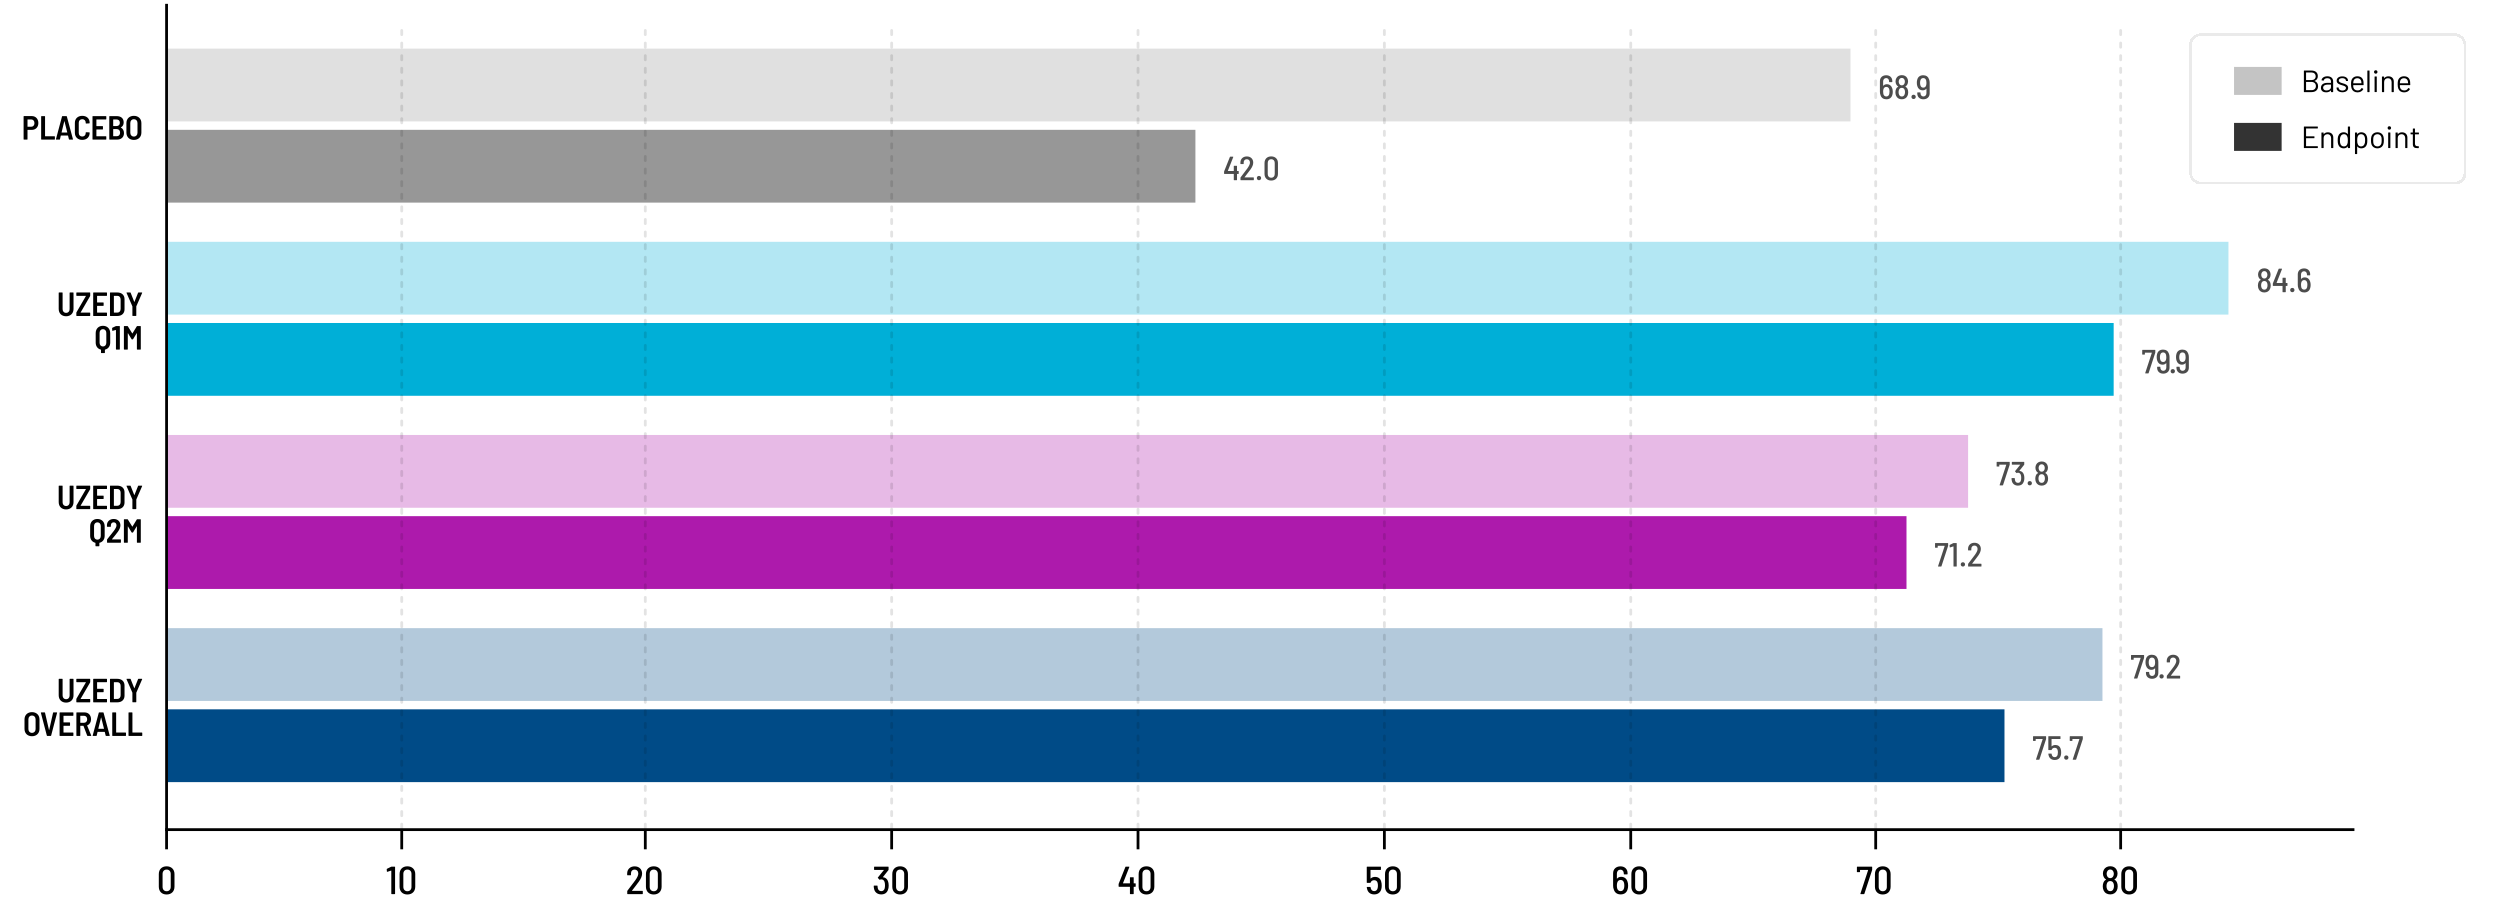 <svg width="893" height="321" viewBox="0 0 893 321" fill="none" xmlns="http://www.w3.org/2000/svg">
<path d="M11.347 41.461C12.751 41.461 13.699 42.469 13.699 43.957C13.699 45.421 12.751 46.393 11.347 46.393H9.883C9.847 46.393 9.823 46.417 9.823 46.453V49.729C9.823 49.813 9.763 49.873 9.679 49.873H8.575C8.491 49.873 8.431 49.813 8.431 49.729V41.605C8.431 41.521 8.491 41.461 8.575 41.461H11.347ZM11.131 45.277C11.827 45.277 12.307 44.773 12.307 43.981C12.307 43.177 11.827 42.661 11.131 42.661H9.883C9.847 42.661 9.823 42.685 9.823 42.721V45.217C9.823 45.253 9.847 45.277 9.883 45.277H11.131ZM14.845 49.873C14.761 49.873 14.7 49.813 14.7 49.729V41.617C14.7 41.533 14.761 41.473 14.845 41.473H15.948C16.032 41.473 16.093 41.533 16.093 41.617V48.613C16.093 48.649 16.116 48.673 16.152 48.673H19.465C19.549 48.673 19.608 48.733 19.608 48.817V49.729C19.608 49.813 19.549 49.873 19.465 49.873H14.845ZM24.785 49.873C24.701 49.873 24.641 49.837 24.617 49.753L24.305 48.469C24.293 48.433 24.281 48.421 24.245 48.421H21.773C21.737 48.421 21.725 48.433 21.713 48.469L21.413 49.753C21.389 49.837 21.329 49.873 21.245 49.873H20.105C20.009 49.873 19.961 49.825 19.985 49.717L22.157 41.593C22.181 41.509 22.241 41.473 22.325 41.473H23.705C23.789 41.473 23.849 41.509 23.873 41.593L26.057 49.717C26.057 49.741 26.069 49.753 26.069 49.765C26.069 49.837 26.021 49.873 25.937 49.873H24.785ZM22.001 47.257C21.989 47.305 22.025 47.329 22.061 47.329H23.957C23.993 47.329 24.029 47.305 24.017 47.257L23.033 43.321C23.021 43.273 22.973 43.273 22.961 43.321L22.001 47.257ZM29.382 49.969C27.798 49.969 26.742 48.961 26.742 47.425V43.897C26.742 42.373 27.798 41.377 29.382 41.377C30.966 41.377 32.022 42.349 32.022 43.849V43.921C32.022 44.005 31.962 44.077 31.878 44.077L30.762 44.125C30.678 44.125 30.618 44.077 30.618 43.981V43.837C30.618 43.081 30.126 42.577 29.382 42.577C28.626 42.577 28.134 43.081 28.134 43.837V47.521C28.134 48.265 28.626 48.769 29.382 48.769C30.126 48.769 30.618 48.265 30.618 47.521V47.365C30.618 47.269 30.666 47.233 30.762 47.233L31.878 47.281C31.962 47.281 32.022 47.341 32.022 47.425V47.473C32.022 48.985 30.966 49.969 29.382 49.969ZM37.972 42.529C37.972 42.613 37.912 42.673 37.828 42.673H34.492C34.456 42.673 34.432 42.697 34.432 42.733V44.989C34.432 45.025 34.456 45.049 34.492 45.049H36.628C36.712 45.049 36.772 45.109 36.772 45.193V46.105C36.772 46.189 36.712 46.249 36.628 46.249H34.492C34.456 46.249 34.432 46.273 34.432 46.309V48.613C34.432 48.649 34.456 48.673 34.492 48.673H37.828C37.912 48.673 37.972 48.733 37.972 48.817V49.729C37.972 49.813 37.912 49.873 37.828 49.873H33.184C33.1 49.873 33.04 49.813 33.04 49.729V41.617C33.04 41.533 33.1 41.473 33.184 41.473H37.828C37.912 41.473 37.972 41.533 37.972 41.617V42.529ZM43.192 45.493C43.156 45.517 43.156 45.541 43.192 45.565C43.876 45.949 44.272 46.597 44.284 47.545C44.284 49.093 43.204 49.873 41.752 49.873H39.184C39.1 49.873 39.04 49.813 39.04 49.729V41.617C39.04 41.533 39.1 41.473 39.184 41.473H41.596C43.18 41.473 44.176 42.205 44.176 43.741C44.176 44.581 43.828 45.157 43.192 45.493ZM40.492 42.673C40.456 42.673 40.432 42.697 40.432 42.733V44.965C40.432 45.001 40.456 45.025 40.492 45.025H41.608C42.364 45.025 42.808 44.593 42.808 43.861C42.808 43.117 42.364 42.673 41.608 42.673H40.492ZM41.692 48.661C42.436 48.661 42.892 48.193 42.892 47.389C42.892 46.597 42.436 46.105 41.68 46.105H40.492C40.456 46.105 40.432 46.129 40.432 46.165V48.601C40.432 48.637 40.456 48.661 40.492 48.661H41.692ZM47.816 49.981C46.22 49.981 45.152 48.937 45.152 47.365V43.981C45.152 42.421 46.22 41.377 47.816 41.377C49.424 41.377 50.504 42.421 50.504 43.981V47.365C50.504 48.937 49.424 49.981 47.816 49.981ZM47.816 48.781C48.596 48.781 49.112 48.229 49.112 47.425V43.945C49.112 43.129 48.596 42.577 47.816 42.577C47.048 42.577 46.544 43.129 46.544 43.945V47.425C46.544 48.229 47.048 48.781 47.816 48.781Z" fill="black"/>
<rect opacity="0.3" x="60" y="17.373" width="601" height="26" fill="#979797"/>
<path opacity="0.7" d="M675.896 31.521C676.028 31.857 676.1 32.277 676.1 32.769C676.1 33.189 676.052 33.549 675.956 33.849C675.704 34.881 674.948 35.469 673.808 35.469C672.764 35.469 672.02 34.941 671.732 34.005C671.576 33.657 671.504 33.237 671.504 32.805V29.001C671.504 27.705 672.416 26.877 673.76 26.877C675.044 26.877 675.932 27.705 675.932 28.965V29.217C675.932 29.289 675.884 29.337 675.812 29.337H674.9C674.828 29.337 674.78 29.289 674.78 29.217V29.049C674.78 28.365 674.348 27.885 673.76 27.885C673.112 27.885 672.656 28.365 672.656 29.085V30.609C672.656 30.645 672.68 30.669 672.716 30.633C673.028 30.261 673.472 30.081 673.964 30.081C674.96 30.081 675.62 30.645 675.896 31.521ZM674.852 33.549C674.9 33.321 674.936 33.057 674.936 32.745C674.936 32.385 674.888 32.073 674.816 31.833C674.66 31.341 674.324 31.041 673.796 31.041C673.268 31.041 672.92 31.341 672.776 31.845C672.692 32.109 672.656 32.409 672.656 32.757C672.656 33.069 672.68 33.345 672.74 33.585C672.884 34.125 673.232 34.461 673.796 34.461C674.324 34.461 674.708 34.149 674.852 33.549ZM681.38 31.797C681.524 32.133 681.608 32.541 681.608 32.997C681.608 33.513 681.5 33.933 681.332 34.269C680.984 35.013 680.264 35.469 679.328 35.469C678.38 35.469 677.648 35.025 677.288 34.233C677.12 33.873 677.036 33.453 677.036 32.985C677.036 32.529 677.12 32.133 677.264 31.797C677.432 31.401 677.696 31.137 678.032 30.969C678.068 30.945 678.068 30.921 678.032 30.897C677.768 30.729 677.54 30.513 677.384 30.237C677.192 29.901 677.084 29.505 677.084 29.073C677.084 28.641 677.192 28.245 677.372 27.921C677.72 27.249 678.44 26.841 679.328 26.841C680.216 26.841 680.912 27.225 681.272 27.921C681.452 28.245 681.56 28.641 681.56 29.073C681.56 29.529 681.44 29.925 681.26 30.237C681.104 30.513 680.888 30.729 680.612 30.897C680.576 30.921 680.576 30.945 680.612 30.957C680.948 31.125 681.212 31.401 681.38 31.797ZM678.368 28.497C678.272 28.701 678.224 28.917 678.224 29.157C678.224 29.445 678.296 29.697 678.404 29.901C678.572 30.273 678.908 30.489 679.316 30.489C679.748 30.489 680.084 30.261 680.252 29.877C680.36 29.673 680.42 29.421 680.42 29.145C680.42 28.905 680.36 28.677 680.276 28.485C680.108 28.101 679.784 27.837 679.316 27.837C678.86 27.837 678.524 28.101 678.368 28.497ZM680.288 33.813C680.396 33.573 680.468 33.285 680.468 32.925C680.468 32.601 680.42 32.325 680.336 32.109C680.18 31.641 679.832 31.377 679.316 31.377C678.812 31.377 678.476 31.641 678.32 32.085C678.224 32.325 678.176 32.601 678.176 32.925C678.176 33.261 678.236 33.561 678.344 33.801C678.512 34.221 678.848 34.473 679.328 34.473C679.784 34.473 680.12 34.233 680.288 33.813ZM683.537 35.373C683.081 35.373 682.769 35.049 682.769 34.605C682.769 34.149 683.081 33.837 683.537 33.837C683.981 33.837 684.305 34.149 684.305 34.605C684.305 35.049 683.969 35.373 683.537 35.373ZM689.061 28.341C689.205 28.689 689.277 29.109 689.277 29.541V33.345C689.277 34.641 688.365 35.469 687.021 35.469C685.737 35.469 684.849 34.641 684.849 33.381V33.129C684.849 33.057 684.897 33.009 684.969 33.009H685.881C685.953 33.009 686.001 33.057 686.001 33.129V33.297C686.001 33.981 686.433 34.461 687.021 34.461C687.669 34.461 688.125 33.981 688.125 33.261V31.737C688.125 31.701 688.101 31.677 688.065 31.713C687.753 32.085 687.309 32.265 686.817 32.265C685.821 32.265 685.161 31.701 684.885 30.825C684.753 30.489 684.693 30.069 684.693 29.577C684.693 29.157 684.729 28.797 684.825 28.497C685.077 27.465 685.833 26.877 686.973 26.877C688.029 26.877 688.761 27.405 689.061 28.341ZM686.997 31.305C687.513 31.305 687.873 31.005 688.017 30.501C688.089 30.237 688.125 29.937 688.125 29.589C688.125 29.277 688.101 29.001 688.041 28.761C687.897 28.221 687.549 27.885 686.985 27.885C686.457 27.885 686.073 28.197 685.941 28.797C685.881 29.025 685.845 29.289 685.845 29.601C685.845 29.961 685.893 30.273 685.977 30.513C686.121 31.005 686.457 31.305 686.997 31.305Z" fill="black"/>
<rect x="60" y="46.373" width="367" height="26" fill="#979797"/>
<path opacity="0.7" d="M442.352 61.085C442.424 61.085 442.472 61.133 442.472 61.205V62.009C442.472 62.081 442.424 62.129 442.352 62.129H441.908C441.884 62.129 441.86 62.153 441.86 62.177V64.253C441.86 64.325 441.812 64.373 441.74 64.373H440.828C440.756 64.373 440.708 64.325 440.708 64.253V62.177C440.708 62.153 440.684 62.129 440.66 62.129H437.36C437.288 62.129 437.24 62.081 437.24 62.009V61.349C437.24 61.301 437.24 61.265 437.264 61.205L439.316 56.069C439.34 55.997 439.388 55.973 439.448 55.973H440.432C440.516 55.973 440.552 56.033 440.516 56.117L438.584 61.025C438.572 61.049 438.584 61.085 438.62 61.085H440.66C440.684 61.085 440.708 61.061 440.708 61.037V59.333C440.708 59.261 440.756 59.213 440.828 59.213H441.74C441.812 59.213 441.86 59.261 441.86 59.333V61.037C441.86 61.061 441.884 61.085 441.908 61.085H442.352ZM444.555 63.317C444.531 63.353 444.543 63.377 444.579 63.377H447.747C447.819 63.377 447.867 63.425 447.867 63.497V64.253C447.867 64.325 447.819 64.373 447.747 64.373H443.223C443.151 64.373 443.103 64.325 443.103 64.253V63.485C443.103 63.425 443.115 63.389 443.151 63.341C444.015 62.225 444.831 61.157 445.575 60.137C446.151 59.321 446.487 58.637 446.487 58.085C446.487 57.353 446.031 56.873 445.347 56.873C444.675 56.873 444.231 57.353 444.243 58.073V58.493C444.243 58.565 444.195 58.613 444.123 58.613H443.199C443.127 58.613 443.079 58.565 443.079 58.493V57.977C443.127 56.705 444.063 55.877 445.371 55.877C446.763 55.877 447.651 56.801 447.651 58.085C447.651 58.829 447.327 59.609 446.691 60.509C446.031 61.433 445.275 62.381 444.555 63.317ZM449.713 64.373C449.257 64.373 448.945 64.049 448.945 63.605C448.945 63.149 449.257 62.837 449.713 62.837C450.157 62.837 450.481 63.149 450.481 63.605C450.481 64.049 450.145 64.373 449.713 64.373ZM454.074 64.493C452.622 64.493 451.686 63.557 451.686 62.105V58.241C451.686 56.801 452.622 55.865 454.074 55.865C455.526 55.865 456.486 56.801 456.486 58.241V62.105C456.486 63.557 455.526 64.493 454.074 64.493ZM454.074 63.497C454.842 63.497 455.334 62.969 455.334 62.165V58.193C455.334 57.389 454.842 56.861 454.074 56.861C453.33 56.861 452.838 57.389 452.838 58.193V62.165C452.838 62.969 453.33 63.497 454.074 63.497Z" fill="black"/>
<path d="M23.609 112.969C22.025 112.969 20.969 111.925 20.969 110.353V104.617C20.969 104.533 21.029 104.473 21.113 104.473H22.217C22.301 104.473 22.361 104.533 22.361 104.617V110.425C22.361 111.229 22.865 111.769 23.609 111.769C24.365 111.769 24.869 111.229 24.869 110.425V104.617C24.869 104.533 24.929 104.473 25.013 104.473H26.117C26.201 104.473 26.261 104.533 26.261 104.617V110.353C26.261 111.925 25.205 112.969 23.609 112.969ZM27.41 112.873C27.326 112.873 27.266 112.813 27.266 112.729V111.733C27.266 111.673 27.278 111.613 27.314 111.553L30.686 105.745C30.71 105.697 30.686 105.673 30.638 105.673H27.41C27.326 105.673 27.266 105.613 27.266 105.529V104.617C27.266 104.533 27.326 104.473 27.41 104.473H32.078C32.162 104.473 32.222 104.533 32.222 104.617V105.613C32.222 105.673 32.21 105.733 32.174 105.793L28.802 111.601C28.778 111.649 28.802 111.673 28.85 111.673H32.078C32.162 111.673 32.222 111.733 32.222 111.817V112.729C32.222 112.813 32.162 112.873 32.078 112.873H27.41ZM38.218 105.529C38.218 105.613 38.158 105.673 38.074 105.673H34.738C34.702 105.673 34.678 105.697 34.678 105.733V107.989C34.678 108.025 34.702 108.049 34.738 108.049H36.874C36.958 108.049 37.018 108.109 37.018 108.193V109.105C37.018 109.189 36.958 109.249 36.874 109.249H34.738C34.702 109.249 34.678 109.273 34.678 109.309V111.613C34.678 111.649 34.702 111.673 34.738 111.673H38.074C38.158 111.673 38.218 111.733 38.218 111.817V112.729C38.218 112.813 38.158 112.873 38.074 112.873H33.43C33.346 112.873 33.286 112.813 33.286 112.729V104.617C33.286 104.533 33.346 104.473 33.43 104.473H38.074C38.158 104.473 38.218 104.533 38.218 104.617V105.529ZM39.43 112.873C39.346 112.873 39.286 112.813 39.286 112.729V104.617C39.286 104.533 39.346 104.473 39.43 104.473H41.914C43.474 104.473 44.482 105.409 44.482 106.849V110.497C44.482 111.937 43.474 112.873 41.914 112.873H39.43ZM40.678 111.613C40.678 111.649 40.702 111.673 40.738 111.673L41.938 111.661C42.622 111.661 43.078 111.157 43.09 110.341V107.005C43.09 106.189 42.634 105.673 41.926 105.673H40.738C40.702 105.673 40.678 105.697 40.678 105.733V111.613ZM47.437 112.861C47.353 112.861 47.293 112.801 47.293 112.717V109.477C47.293 109.453 47.293 109.441 47.281 109.405L45.205 104.641C45.193 104.617 45.193 104.593 45.193 104.569C45.193 104.509 45.229 104.473 45.313 104.473H46.501C46.585 104.473 46.645 104.509 46.669 104.581L47.953 107.821C47.977 107.881 48.001 107.881 48.025 107.821L49.321 104.581C49.345 104.509 49.417 104.473 49.489 104.473H50.665C50.773 104.473 50.809 104.545 50.773 104.641L48.697 109.405C48.685 109.441 48.685 109.453 48.685 109.477V112.717C48.685 112.801 48.625 112.861 48.541 112.861H47.437ZM36.775 116.377C38.323 116.377 39.367 117.433 39.367 119.005V122.389C39.367 123.673 38.647 124.609 37.519 124.885C37.483 124.897 37.471 124.909 37.471 124.945V125.977C37.471 126.061 37.411 126.121 37.327 126.121H36.223C36.139 126.121 36.079 126.061 36.079 125.977V124.945C36.079 124.909 36.067 124.897 36.031 124.885C34.891 124.609 34.183 123.673 34.183 122.389V119.005C34.183 117.433 35.215 116.377 36.775 116.377ZM37.975 122.449V118.897C37.975 118.117 37.495 117.577 36.775 117.577C36.055 117.577 35.575 118.117 35.575 118.897V122.449C35.575 123.229 36.055 123.769 36.775 123.769C37.495 123.769 37.975 123.229 37.975 122.449ZM41.332 116.509C41.392 116.473 41.452 116.473 41.512 116.473H42.664C42.748 116.473 42.808 116.533 42.808 116.617V124.729C42.808 124.813 42.748 124.873 42.664 124.873H41.56C41.476 124.873 41.416 124.813 41.416 124.729V117.925C41.416 117.889 41.38 117.853 41.344 117.865L40.252 118.165C40.228 118.165 40.216 118.177 40.204 118.177C40.132 118.177 40.084 118.129 40.084 118.045L40.048 117.241C40.048 117.169 40.072 117.109 40.144 117.073L41.332 116.509ZM48.863 116.569C48.899 116.497 48.959 116.473 49.031 116.473H50.147C50.231 116.473 50.291 116.533 50.291 116.617V124.729C50.291 124.813 50.231 124.873 50.147 124.873H49.043C48.959 124.873 48.899 124.813 48.899 124.729V119.041C48.899 118.981 48.851 118.969 48.827 119.017L47.543 121.141C47.507 121.213 47.447 121.237 47.375 121.237H47.159C47.087 121.237 47.027 121.213 46.991 121.141L45.719 119.041C45.695 118.993 45.647 119.005 45.647 119.065V124.729C45.647 124.813 45.587 124.873 45.503 124.873H44.399C44.315 124.873 44.255 124.813 44.255 124.729V116.617C44.255 116.533 44.315 116.473 44.399 116.473H45.503C45.575 116.473 45.635 116.497 45.671 116.569L47.243 119.089C47.267 119.137 47.291 119.137 47.315 119.089L48.863 116.569Z" fill="black"/>
<rect opacity="0.3" x="60" y="86.373" width="736" height="26" fill="#00AFD7"/>
<path opacity="0.7" d="M810.872 100.797C811.016 101.133 811.1 101.541 811.1 101.997C811.1 102.513 810.992 102.933 810.824 103.269C810.476 104.013 809.756 104.469 808.82 104.469C807.872 104.469 807.14 104.025 806.78 103.233C806.612 102.873 806.528 102.453 806.528 101.985C806.528 101.529 806.612 101.133 806.756 100.797C806.924 100.401 807.188 100.137 807.524 99.969C807.56 99.945 807.56 99.921 807.524 99.897C807.26 99.729 807.032 99.513 806.876 99.237C806.684 98.901 806.576 98.505 806.576 98.073C806.576 97.641 806.684 97.245 806.864 96.921C807.212 96.249 807.932 95.841 808.82 95.841C809.708 95.841 810.404 96.225 810.764 96.921C810.944 97.245 811.052 97.641 811.052 98.073C811.052 98.529 810.932 98.925 810.752 99.237C810.596 99.513 810.38 99.729 810.104 99.897C810.068 99.921 810.068 99.945 810.104 99.957C810.44 100.125 810.704 100.401 810.872 100.797ZM807.86 97.497C807.764 97.701 807.716 97.917 807.716 98.157C807.716 98.445 807.788 98.697 807.896 98.901C808.064 99.273 808.4 99.489 808.808 99.489C809.24 99.489 809.576 99.261 809.744 98.877C809.852 98.673 809.912 98.421 809.912 98.145C809.912 97.905 809.852 97.677 809.768 97.485C809.6 97.101 809.276 96.837 808.808 96.837C808.352 96.837 808.016 97.101 807.86 97.497ZM809.78 102.813C809.888 102.573 809.96 102.285 809.96 101.925C809.96 101.601 809.912 101.325 809.828 101.109C809.672 100.641 809.324 100.377 808.808 100.377C808.304 100.377 807.968 100.641 807.812 101.085C807.716 101.325 807.668 101.601 807.668 101.925C807.668 102.261 807.728 102.561 807.836 102.801C808.004 103.221 808.34 103.473 808.82 103.473C809.276 103.473 809.612 103.233 809.78 102.813ZM816.965 101.085C817.037 101.085 817.085 101.133 817.085 101.205V102.009C817.085 102.081 817.037 102.129 816.965 102.129H816.521C816.497 102.129 816.473 102.153 816.473 102.177V104.253C816.473 104.325 816.425 104.373 816.353 104.373H815.441C815.369 104.373 815.321 104.325 815.321 104.253V102.177C815.321 102.153 815.297 102.129 815.273 102.129H811.973C811.901 102.129 811.853 102.081 811.853 102.009V101.349C811.853 101.301 811.853 101.265 811.877 101.205L813.929 96.069C813.953 95.997 814.001 95.973 814.061 95.973H815.045C815.129 95.973 815.165 96.033 815.129 96.117L813.197 101.025C813.185 101.049 813.197 101.085 813.233 101.085H815.273C815.297 101.085 815.321 101.061 815.321 101.037V99.333C815.321 99.261 815.369 99.213 815.441 99.213H816.353C816.425 99.213 816.473 99.261 816.473 99.333V101.037C816.473 101.061 816.497 101.085 816.521 101.085H816.965ZM818.818 104.373C818.362 104.373 818.05 104.049 818.05 103.605C818.05 103.149 818.362 102.837 818.818 102.837C819.262 102.837 819.586 103.149 819.586 103.605C819.586 104.049 819.25 104.373 818.818 104.373ZM825.158 100.521C825.29 100.857 825.362 101.277 825.362 101.769C825.362 102.189 825.314 102.549 825.218 102.849C824.966 103.881 824.21 104.469 823.07 104.469C822.026 104.469 821.282 103.941 820.994 103.005C820.838 102.657 820.766 102.237 820.766 101.805V98.001C820.766 96.705 821.678 95.877 823.022 95.877C824.306 95.877 825.194 96.705 825.194 97.965V98.217C825.194 98.289 825.146 98.337 825.074 98.337H824.162C824.09 98.337 824.042 98.289 824.042 98.217V98.049C824.042 97.365 823.61 96.885 823.022 96.885C822.374 96.885 821.918 97.365 821.918 98.085V99.609C821.918 99.645 821.942 99.669 821.978 99.633C822.29 99.261 822.734 99.081 823.226 99.081C824.222 99.081 824.882 99.645 825.158 100.521ZM824.114 102.549C824.162 102.321 824.198 102.057 824.198 101.745C824.198 101.385 824.15 101.073 824.078 100.833C823.922 100.341 823.586 100.041 823.058 100.041C822.53 100.041 822.182 100.341 822.038 100.845C821.954 101.109 821.918 101.409 821.918 101.757C821.918 102.069 821.942 102.345 822.002 102.585C822.146 103.125 822.494 103.461 823.058 103.461C823.586 103.461 823.97 103.149 824.114 102.549Z" fill="black"/>
<rect x="60" y="115.373" width="695" height="26" fill="#00AFD7"/>
<path opacity="0.7" d="M766.368 133.373C766.284 133.373 766.248 133.325 766.272 133.241L768.636 126.029C768.648 126.005 768.624 125.969 768.588 125.969H766.2C766.176 125.969 766.152 125.993 766.152 126.017V126.533C766.152 126.605 766.104 126.653 766.032 126.653H765.312C765.24 126.653 765.192 126.605 765.192 126.533L765.204 125.093C765.204 125.009 765.252 124.973 765.324 124.973H769.752C769.824 124.973 769.872 125.021 769.872 125.093V125.897C769.872 125.945 769.86 125.993 769.848 126.041L767.484 133.277C767.46 133.337 767.4 133.373 767.34 133.373H766.368ZM774.741 126.341C774.885 126.689 774.957 127.109 774.957 127.541V131.345C774.957 132.641 774.045 133.469 772.701 133.469C771.417 133.469 770.529 132.641 770.529 131.381V131.129C770.529 131.057 770.577 131.009 770.649 131.009H771.561C771.633 131.009 771.681 131.057 771.681 131.129V131.297C771.681 131.981 772.113 132.461 772.701 132.461C773.349 132.461 773.805 131.981 773.805 131.261V129.737C773.805 129.701 773.781 129.677 773.745 129.713C773.433 130.085 772.989 130.265 772.497 130.265C771.501 130.265 770.841 129.701 770.565 128.825C770.433 128.489 770.373 128.069 770.373 127.577C770.373 127.157 770.409 126.797 770.505 126.497C770.757 125.465 771.513 124.877 772.653 124.877C773.709 124.877 774.441 125.405 774.741 126.341ZM772.677 129.305C773.193 129.305 773.553 129.005 773.697 128.501C773.769 128.237 773.805 127.937 773.805 127.589C773.805 127.277 773.781 127.001 773.721 126.761C773.577 126.221 773.229 125.885 772.665 125.885C772.137 125.885 771.753 126.197 771.621 126.797C771.561 127.025 771.525 127.289 771.525 127.601C771.525 127.961 771.573 128.273 771.657 128.513C771.801 129.005 772.137 129.305 772.677 129.305ZM776.119 133.373C775.663 133.373 775.351 133.049 775.351 132.605C775.351 132.149 775.663 131.837 776.119 131.837C776.563 131.837 776.887 132.149 776.887 132.605C776.887 133.049 776.551 133.373 776.119 133.373ZM781.643 126.341C781.787 126.689 781.859 127.109 781.859 127.541V131.345C781.859 132.641 780.947 133.469 779.603 133.469C778.319 133.469 777.431 132.641 777.431 131.381V131.129C777.431 131.057 777.479 131.009 777.551 131.009H778.463C778.535 131.009 778.583 131.057 778.583 131.129V131.297C778.583 131.981 779.015 132.461 779.603 132.461C780.251 132.461 780.707 131.981 780.707 131.261V129.737C780.707 129.701 780.683 129.677 780.647 129.713C780.335 130.085 779.891 130.265 779.399 130.265C778.403 130.265 777.743 129.701 777.467 128.825C777.335 128.489 777.275 128.069 777.275 127.577C777.275 127.157 777.311 126.797 777.407 126.497C777.659 125.465 778.415 124.877 779.555 124.877C780.611 124.877 781.343 125.405 781.643 126.341ZM779.579 129.305C780.095 129.305 780.455 129.005 780.599 128.501C780.671 128.237 780.707 127.937 780.707 127.589C780.707 127.277 780.683 127.001 780.623 126.761C780.479 126.221 780.131 125.885 779.567 125.885C779.039 125.885 778.655 126.197 778.523 126.797C778.463 127.025 778.427 127.289 778.427 127.601C778.427 127.961 778.475 128.273 778.559 128.513C778.703 129.005 779.039 129.305 779.579 129.305Z" fill="black"/>
<path d="M23.609 181.969C22.025 181.969 20.969 180.925 20.969 179.353V173.617C20.969 173.533 21.029 173.473 21.113 173.473H22.217C22.301 173.473 22.361 173.533 22.361 173.617V179.425C22.361 180.229 22.865 180.769 23.609 180.769C24.365 180.769 24.869 180.229 24.869 179.425V173.617C24.869 173.533 24.929 173.473 25.013 173.473H26.117C26.201 173.473 26.261 173.533 26.261 173.617V179.353C26.261 180.925 25.205 181.969 23.609 181.969ZM27.41 181.873C27.326 181.873 27.266 181.813 27.266 181.729V180.733C27.266 180.673 27.278 180.613 27.314 180.553L30.686 174.745C30.71 174.697 30.686 174.673 30.638 174.673H27.41C27.326 174.673 27.266 174.613 27.266 174.529V173.617C27.266 173.533 27.326 173.473 27.41 173.473H32.078C32.162 173.473 32.222 173.533 32.222 173.617V174.613C32.222 174.673 32.21 174.733 32.174 174.793L28.802 180.601C28.778 180.649 28.802 180.673 28.85 180.673H32.078C32.162 180.673 32.222 180.733 32.222 180.817V181.729C32.222 181.813 32.162 181.873 32.078 181.873H27.41ZM38.218 174.529C38.218 174.613 38.158 174.673 38.074 174.673H34.738C34.702 174.673 34.678 174.697 34.678 174.733V176.989C34.678 177.025 34.702 177.049 34.738 177.049H36.874C36.958 177.049 37.018 177.109 37.018 177.193V178.105C37.018 178.189 36.958 178.249 36.874 178.249H34.738C34.702 178.249 34.678 178.273 34.678 178.309V180.613C34.678 180.649 34.702 180.673 34.738 180.673H38.074C38.158 180.673 38.218 180.733 38.218 180.817V181.729C38.218 181.813 38.158 181.873 38.074 181.873H33.43C33.346 181.873 33.286 181.813 33.286 181.729V173.617C33.286 173.533 33.346 173.473 33.43 173.473H38.074C38.158 173.473 38.218 173.533 38.218 173.617V174.529ZM39.43 181.873C39.346 181.873 39.286 181.813 39.286 181.729V173.617C39.286 173.533 39.346 173.473 39.43 173.473H41.914C43.474 173.473 44.482 174.409 44.482 175.849V179.497C44.482 180.937 43.474 181.873 41.914 181.873H39.43ZM40.678 180.613C40.678 180.649 40.702 180.673 40.738 180.673L41.938 180.661C42.622 180.661 43.078 180.157 43.09 179.341V176.005C43.09 175.189 42.634 174.673 41.926 174.673H40.738C40.702 174.673 40.678 174.697 40.678 174.733V180.613ZM47.437 181.861C47.353 181.861 47.293 181.801 47.293 181.717V178.477C47.293 178.453 47.293 178.441 47.281 178.405L45.205 173.641C45.193 173.617 45.193 173.593 45.193 173.569C45.193 173.509 45.229 173.473 45.313 173.473H46.501C46.585 173.473 46.645 173.509 46.669 173.581L47.953 176.821C47.977 176.881 48.001 176.881 48.025 176.821L49.321 173.581C49.345 173.509 49.417 173.473 49.489 173.473H50.665C50.773 173.473 50.809 173.545 50.773 173.641L48.697 178.405C48.685 178.441 48.685 178.453 48.685 178.477V181.717C48.685 181.801 48.625 181.861 48.541 181.861H47.437ZM34.795 185.377C36.343 185.377 37.387 186.433 37.387 188.005V191.389C37.387 192.673 36.667 193.609 35.539 193.885C35.503 193.897 35.491 193.909 35.491 193.945V194.977C35.491 195.061 35.431 195.121 35.347 195.121H34.243C34.159 195.121 34.099 195.061 34.099 194.977V193.945C34.099 193.909 34.087 193.897 34.051 193.885C32.911 193.609 32.203 192.673 32.203 191.389V188.005C32.203 186.433 33.235 185.377 34.795 185.377ZM35.995 191.449V187.897C35.995 187.117 35.515 186.577 34.795 186.577C34.075 186.577 33.595 187.117 33.595 187.897V191.449C33.595 192.229 34.075 192.769 34.795 192.769C35.515 192.769 35.995 192.229 35.995 191.449ZM39.999 192.601C39.963 192.637 39.987 192.673 40.035 192.673H43.047C43.131 192.673 43.191 192.733 43.191 192.817V193.729C43.191 193.813 43.131 193.873 43.047 193.873H38.379C38.295 193.873 38.235 193.813 38.235 193.729V192.805C38.235 192.733 38.259 192.685 38.295 192.625C39.171 191.569 39.987 190.537 40.707 189.577C41.259 188.821 41.607 188.173 41.607 187.657C41.607 186.997 41.199 186.577 40.599 186.577C39.999 186.577 39.603 186.997 39.603 187.633V188.029C39.603 188.113 39.543 188.173 39.459 188.173H38.343C38.259 188.173 38.199 188.113 38.199 188.029V187.513C38.259 186.217 39.255 185.377 40.623 185.377C42.075 185.377 43.011 186.337 43.011 187.645C43.011 188.401 42.687 189.145 42.063 190.009C41.451 190.861 40.707 191.725 39.999 192.601ZM48.863 185.569C48.899 185.497 48.959 185.473 49.031 185.473H50.147C50.231 185.473 50.291 185.533 50.291 185.617V193.729C50.291 193.813 50.231 193.873 50.147 193.873H49.043C48.959 193.873 48.899 193.813 48.899 193.729V188.041C48.899 187.981 48.851 187.969 48.827 188.017L47.543 190.141C47.507 190.213 47.447 190.237 47.375 190.237H47.159C47.087 190.237 47.027 190.213 46.991 190.141L45.719 188.041C45.695 187.993 45.647 188.005 45.647 188.065V193.729C45.647 193.813 45.587 193.873 45.503 193.873H44.399C44.315 193.873 44.255 193.813 44.255 193.729V185.617C44.255 185.533 44.315 185.473 44.399 185.473H45.503C45.575 185.473 45.635 185.497 45.671 185.569L47.243 188.089C47.267 188.137 47.291 188.137 47.315 188.089L48.863 185.569Z" fill="black"/>
<rect opacity="0.3" x="60" y="155.373" width="643" height="26" fill="#AD1AAC"/>
<path opacity="0.7" d="M714.368 173.373C714.284 173.373 714.248 173.325 714.272 173.241L716.636 166.029C716.648 166.005 716.624 165.969 716.588 165.969H714.2C714.176 165.969 714.152 165.993 714.152 166.017V166.533C714.152 166.605 714.104 166.653 714.032 166.653H713.312C713.24 166.653 713.192 166.605 713.192 166.533L713.204 165.093C713.204 165.009 713.252 164.973 713.324 164.973H717.752C717.824 164.973 717.872 165.021 717.872 165.093V165.897C717.872 165.945 717.86 165.993 717.848 166.041L715.484 173.277C715.46 173.337 715.4 173.373 715.34 173.373H714.368ZM722.861 169.353C723.017 169.737 723.101 170.205 723.101 170.769C723.101 171.285 723.029 171.729 722.873 172.101C722.561 172.977 721.877 173.469 720.821 173.469C719.657 173.469 718.829 172.797 718.625 171.765C718.553 171.477 718.529 171.177 718.517 170.889C718.517 170.817 718.565 170.769 718.637 170.769H719.561C719.633 170.769 719.681 170.805 719.681 170.889C719.693 171.117 719.717 171.357 719.753 171.537C719.873 172.113 720.257 172.473 720.821 172.473C721.349 172.473 721.709 172.185 721.865 171.645C721.937 171.381 721.973 171.057 721.973 170.685C721.973 170.265 721.925 169.905 721.829 169.617C721.649 169.125 721.313 168.861 720.821 168.861C720.677 168.861 720.557 168.897 720.437 168.969C720.413 168.981 720.389 168.993 720.365 168.993C720.329 168.993 720.293 168.969 720.269 168.945L719.801 168.441C719.753 168.393 719.753 168.321 719.801 168.273L721.613 166.029C721.637 166.005 721.625 165.969 721.589 165.969H718.745C718.673 165.969 718.625 165.921 718.625 165.849V165.093C718.625 165.021 718.673 164.973 718.745 164.973H722.945C723.017 164.973 723.065 165.021 723.065 165.093V165.885C723.065 165.945 723.053 165.981 723.017 166.029L721.337 168.153C721.313 168.177 721.325 168.213 721.361 168.213C722.081 168.273 722.597 168.693 722.861 169.353ZM725.033 173.373C724.577 173.373 724.265 173.049 724.265 172.605C724.265 172.149 724.577 171.837 725.033 171.837C725.477 171.837 725.801 172.149 725.801 172.605C725.801 173.049 725.465 173.373 725.033 173.373ZM731.349 169.797C731.493 170.133 731.577 170.541 731.577 170.997C731.577 171.513 731.469 171.933 731.301 172.269C730.953 173.013 730.233 173.469 729.297 173.469C728.349 173.469 727.617 173.025 727.257 172.233C727.089 171.873 727.005 171.453 727.005 170.985C727.005 170.529 727.089 170.133 727.233 169.797C727.401 169.401 727.665 169.137 728.001 168.969C728.037 168.945 728.037 168.921 728.001 168.897C727.737 168.729 727.509 168.513 727.353 168.237C727.161 167.901 727.053 167.505 727.053 167.073C727.053 166.641 727.161 166.245 727.341 165.921C727.689 165.249 728.409 164.841 729.297 164.841C730.185 164.841 730.881 165.225 731.241 165.921C731.421 166.245 731.529 166.641 731.529 167.073C731.529 167.529 731.409 167.925 731.229 168.237C731.073 168.513 730.857 168.729 730.581 168.897C730.545 168.921 730.545 168.945 730.581 168.957C730.917 169.125 731.181 169.401 731.349 169.797ZM728.337 166.497C728.241 166.701 728.193 166.917 728.193 167.157C728.193 167.445 728.265 167.697 728.373 167.901C728.541 168.273 728.877 168.489 729.285 168.489C729.717 168.489 730.053 168.261 730.221 167.877C730.329 167.673 730.389 167.421 730.389 167.145C730.389 166.905 730.329 166.677 730.245 166.485C730.077 166.101 729.753 165.837 729.285 165.837C728.829 165.837 728.493 166.101 728.337 166.497ZM730.257 171.813C730.365 171.573 730.437 171.285 730.437 170.925C730.437 170.601 730.389 170.325 730.305 170.109C730.149 169.641 729.801 169.377 729.285 169.377C728.781 169.377 728.445 169.641 728.289 170.085C728.193 170.325 728.145 170.601 728.145 170.925C728.145 171.261 728.205 171.561 728.313 171.801C728.481 172.221 728.817 172.473 729.297 172.473C729.753 172.473 730.089 172.233 730.257 171.813Z" fill="black"/>
<rect x="60" y="184.373" width="621" height="26" fill="#AD1AAC"/>
<path opacity="0.7" d="M692.368 202.373C692.284 202.373 692.248 202.325 692.272 202.241L694.636 195.029C694.648 195.005 694.624 194.969 694.588 194.969H692.2C692.176 194.969 692.152 194.993 692.152 195.017V195.533C692.152 195.605 692.104 195.653 692.032 195.653H691.312C691.24 195.653 691.192 195.605 691.192 195.533L691.204 194.093C691.204 194.009 691.252 193.973 691.324 193.973H695.752C695.824 193.973 695.872 194.021 695.872 194.093V194.897C695.872 194.945 695.86 194.993 695.848 195.041L693.484 202.277C693.46 202.337 693.4 202.373 693.34 202.373H692.368ZM697.717 194.009C697.765 193.985 697.825 193.973 697.873 193.973H698.821C698.893 193.973 698.941 194.021 698.941 194.093V202.253C698.941 202.325 698.893 202.373 698.821 202.373H697.909C697.837 202.373 697.789 202.325 697.789 202.253V195.221C697.789 195.185 697.753 195.161 697.729 195.173L696.577 195.545C696.565 195.545 696.553 195.557 696.529 195.557C696.481 195.557 696.445 195.521 696.433 195.449L696.385 194.765C696.385 194.705 696.409 194.657 696.469 194.621L697.717 194.009ZM701.146 202.373C700.69 202.373 700.378 202.049 700.378 201.605C700.378 201.149 700.69 200.837 701.146 200.837C701.59 200.837 701.914 201.149 701.914 201.605C701.914 202.049 701.578 202.373 701.146 202.373ZM704.461 201.317C704.437 201.353 704.449 201.377 704.485 201.377H707.653C707.725 201.377 707.773 201.425 707.773 201.497V202.253C707.773 202.325 707.725 202.373 707.653 202.373H703.129C703.057 202.373 703.009 202.325 703.009 202.253V201.485C703.009 201.425 703.021 201.389 703.057 201.341C703.921 200.225 704.737 199.157 705.481 198.137C706.057 197.321 706.393 196.637 706.393 196.085C706.393 195.353 705.937 194.873 705.253 194.873C704.581 194.873 704.137 195.353 704.149 196.073V196.493C704.149 196.565 704.101 196.613 704.029 196.613H703.105C703.033 196.613 702.985 196.565 702.985 196.493V195.977C703.033 194.705 703.969 193.877 705.277 193.877C706.669 193.877 707.557 194.801 707.557 196.085C707.557 196.829 707.233 197.609 706.597 198.509C705.937 199.433 705.181 200.381 704.461 201.317Z" fill="black"/>
<path d="M23.609 250.969C22.025 250.969 20.969 249.925 20.969 248.353V242.617C20.969 242.533 21.029 242.473 21.113 242.473H22.217C22.301 242.473 22.361 242.533 22.361 242.617V248.425C22.361 249.229 22.865 249.769 23.609 249.769C24.365 249.769 24.869 249.229 24.869 248.425V242.617C24.869 242.533 24.929 242.473 25.013 242.473H26.117C26.201 242.473 26.261 242.533 26.261 242.617V248.353C26.261 249.925 25.205 250.969 23.609 250.969ZM27.41 250.873C27.326 250.873 27.266 250.813 27.266 250.729V249.733C27.266 249.673 27.278 249.613 27.314 249.553L30.686 243.745C30.71 243.697 30.686 243.673 30.638 243.673H27.41C27.326 243.673 27.266 243.613 27.266 243.529V242.617C27.266 242.533 27.326 242.473 27.41 242.473H32.078C32.162 242.473 32.222 242.533 32.222 242.617V243.613C32.222 243.673 32.21 243.733 32.174 243.793L28.802 249.601C28.778 249.649 28.802 249.673 28.85 249.673H32.078C32.162 249.673 32.222 249.733 32.222 249.817V250.729C32.222 250.813 32.162 250.873 32.078 250.873H27.41ZM38.218 243.529C38.218 243.613 38.158 243.673 38.074 243.673H34.738C34.702 243.673 34.678 243.697 34.678 243.733V245.989C34.678 246.025 34.702 246.049 34.738 246.049H36.874C36.958 246.049 37.018 246.109 37.018 246.193V247.105C37.018 247.189 36.958 247.249 36.874 247.249H34.738C34.702 247.249 34.678 247.273 34.678 247.309V249.613C34.678 249.649 34.702 249.673 34.738 249.673H38.074C38.158 249.673 38.218 249.733 38.218 249.817V250.729C38.218 250.813 38.158 250.873 38.074 250.873H33.43C33.346 250.873 33.286 250.813 33.286 250.729V242.617C33.286 242.533 33.346 242.473 33.43 242.473H38.074C38.158 242.473 38.218 242.533 38.218 242.617V243.529ZM39.43 250.873C39.346 250.873 39.286 250.813 39.286 250.729V242.617C39.286 242.533 39.346 242.473 39.43 242.473H41.914C43.474 242.473 44.482 243.409 44.482 244.849V248.497C44.482 249.937 43.474 250.873 41.914 250.873H39.43ZM40.678 249.613C40.678 249.649 40.702 249.673 40.738 249.673L41.938 249.661C42.622 249.661 43.078 249.157 43.09 248.341V245.005C43.09 244.189 42.634 243.673 41.926 243.673H40.738C40.702 243.673 40.678 243.697 40.678 243.733V249.613ZM47.437 250.861C47.353 250.861 47.293 250.801 47.293 250.717V247.477C47.293 247.453 47.293 247.441 47.281 247.405L45.205 242.641C45.193 242.617 45.193 242.593 45.193 242.569C45.193 242.509 45.229 242.473 45.313 242.473H46.501C46.585 242.473 46.645 242.509 46.669 242.581L47.953 245.821C47.977 245.881 48.001 245.881 48.025 245.821L49.321 242.581C49.345 242.509 49.417 242.473 49.489 242.473H50.665C50.773 242.473 50.809 242.545 50.773 242.641L48.697 247.405C48.685 247.441 48.685 247.453 48.685 247.477V250.717C48.685 250.801 48.625 250.861 48.541 250.861H47.437ZM11.418 262.981C9.822 262.981 8.754 261.937 8.754 260.365V256.981C8.754 255.421 9.822 254.377 11.418 254.377C13.026 254.377 14.106 255.421 14.106 256.981V260.365C14.106 261.937 13.026 262.981 11.418 262.981ZM11.418 261.781C12.198 261.781 12.714 261.229 12.714 260.425V256.945C12.714 256.129 12.198 255.577 11.418 255.577C10.65 255.577 10.146 256.129 10.146 256.945V260.425C10.146 261.229 10.65 261.781 11.418 261.781ZM18.95 254.605C18.962 254.521 19.022 254.473 19.106 254.473H20.27C20.366 254.473 20.414 254.521 20.39 254.629L18.266 262.753C18.242 262.837 18.182 262.873 18.098 262.873H16.898C16.814 262.873 16.754 262.837 16.73 262.753L14.606 254.629C14.606 254.617 14.606 254.593 14.606 254.581C14.606 254.509 14.654 254.473 14.738 254.473H15.926C16.01 254.473 16.058 254.521 16.082 254.605L17.498 260.737C17.51 260.797 17.558 260.797 17.57 260.737L18.95 254.605ZM26.218 255.529C26.218 255.613 26.158 255.673 26.074 255.673H22.738C22.702 255.673 22.678 255.697 22.678 255.733V257.989C22.678 258.025 22.702 258.049 22.738 258.049H24.874C24.958 258.049 25.018 258.109 25.018 258.193V259.105C25.018 259.189 24.958 259.249 24.874 259.249H22.738C22.702 259.249 22.678 259.273 22.678 259.309V261.613C22.678 261.649 22.702 261.673 22.738 261.673H26.074C26.158 261.673 26.218 261.733 26.218 261.817V262.729C26.218 262.813 26.158 262.873 26.074 262.873H21.43C21.346 262.873 21.286 262.813 21.286 262.729V254.617C21.286 254.533 21.346 254.473 21.43 254.473H26.074C26.158 254.473 26.218 254.533 26.218 254.617V255.529ZM31.306 262.873C31.222 262.873 31.162 262.825 31.138 262.753L29.83 259.309C29.818 259.285 29.794 259.261 29.77 259.261H28.738C28.702 259.261 28.678 259.285 28.678 259.321V262.729C28.678 262.813 28.618 262.873 28.534 262.873H27.43C27.346 262.873 27.286 262.813 27.286 262.729V254.617C27.286 254.533 27.346 254.473 27.43 254.473H30.214C31.594 254.473 32.518 255.469 32.518 256.921C32.518 257.989 32.002 258.769 31.174 259.093C31.138 259.105 31.126 259.141 31.138 259.177L32.566 262.705C32.578 262.729 32.578 262.753 32.578 262.777C32.578 262.837 32.542 262.873 32.458 262.873H31.306ZM28.738 255.673C28.702 255.673 28.678 255.697 28.678 255.733V258.121C28.678 258.157 28.702 258.181 28.738 258.181H29.998C30.67 258.181 31.138 257.689 31.138 256.933C31.138 256.165 30.67 255.673 29.998 255.673H28.738ZM37.91 262.873C37.826 262.873 37.766 262.837 37.742 262.753L37.43 261.469C37.418 261.433 37.406 261.421 37.37 261.421H34.898C34.862 261.421 34.85 261.433 34.838 261.469L34.538 262.753C34.514 262.837 34.454 262.873 34.37 262.873H33.23C33.134 262.873 33.086 262.825 33.11 262.717L35.282 254.593C35.306 254.509 35.366 254.473 35.45 254.473H36.83C36.914 254.473 36.974 254.509 36.998 254.593L39.182 262.717C39.182 262.741 39.194 262.753 39.194 262.765C39.194 262.837 39.146 262.873 39.062 262.873H37.91ZM35.126 260.257C35.114 260.305 35.15 260.329 35.186 260.329H37.082C37.118 260.329 37.154 260.305 37.142 260.257L36.158 256.321C36.146 256.273 36.098 256.273 36.086 256.321L35.126 260.257ZM40.239 262.873C40.155 262.873 40.095 262.813 40.095 262.729V254.617C40.095 254.533 40.155 254.473 40.239 254.473H41.343C41.427 254.473 41.487 254.533 41.487 254.617V261.613C41.487 261.649 41.511 261.673 41.547 261.673H44.859C44.943 261.673 45.003 261.733 45.003 261.817V262.729C45.003 262.813 44.943 262.873 44.859 262.873H40.239ZM46.051 262.873C45.968 262.873 45.907 262.813 45.907 262.729V254.617C45.907 254.533 45.968 254.473 46.051 254.473H47.156C47.239 254.473 47.3 254.533 47.3 254.617V261.613C47.3 261.649 47.324 261.673 47.359 261.673H50.672C50.755 261.673 50.816 261.733 50.816 261.817V262.729C50.816 262.813 50.755 262.873 50.672 262.873H46.051Z" fill="black"/>
<rect opacity="0.3" x="60" y="224.373" width="691" height="26" fill="#004B87"/>
<path opacity="0.7" d="M762.368 242.373C762.284 242.373 762.248 242.325 762.272 242.241L764.636 235.029C764.648 235.005 764.624 234.969 764.588 234.969H762.2C762.176 234.969 762.152 234.993 762.152 235.017V235.533C762.152 235.605 762.104 235.653 762.032 235.653H761.312C761.24 235.653 761.192 235.605 761.192 235.533L761.204 234.093C761.204 234.009 761.252 233.973 761.324 233.973H765.752C765.824 233.973 765.872 234.021 765.872 234.093V234.897C765.872 234.945 765.86 234.993 765.848 235.041L763.484 242.277C763.46 242.337 763.4 242.373 763.34 242.373H762.368ZM770.741 235.341C770.885 235.689 770.957 236.109 770.957 236.541V240.345C770.957 241.641 770.045 242.469 768.701 242.469C767.417 242.469 766.529 241.641 766.529 240.381V240.129C766.529 240.057 766.577 240.009 766.649 240.009H767.561C767.633 240.009 767.681 240.057 767.681 240.129V240.297C767.681 240.981 768.113 241.461 768.701 241.461C769.349 241.461 769.805 240.981 769.805 240.261V238.737C769.805 238.701 769.781 238.677 769.745 238.713C769.433 239.085 768.989 239.265 768.497 239.265C767.501 239.265 766.841 238.701 766.565 237.825C766.433 237.489 766.373 237.069 766.373 236.577C766.373 236.157 766.409 235.797 766.505 235.497C766.757 234.465 767.513 233.877 768.653 233.877C769.709 233.877 770.441 234.405 770.741 235.341ZM768.677 238.305C769.193 238.305 769.553 238.005 769.697 237.501C769.769 237.237 769.805 236.937 769.805 236.589C769.805 236.277 769.781 236.001 769.721 235.761C769.577 235.221 769.229 234.885 768.665 234.885C768.137 234.885 767.753 235.197 767.621 235.797C767.561 236.025 767.525 236.289 767.525 236.601C767.525 236.961 767.573 237.273 767.657 237.513C767.801 238.005 768.137 238.305 768.677 238.305ZM772.119 242.373C771.663 242.373 771.351 242.049 771.351 241.605C771.351 241.149 771.663 240.837 772.119 240.837C772.563 240.837 772.887 241.149 772.887 241.605C772.887 242.049 772.551 242.373 772.119 242.373ZM775.434 241.317C775.41 241.353 775.422 241.377 775.458 241.377H778.626C778.698 241.377 778.746 241.425 778.746 241.497V242.253C778.746 242.325 778.698 242.373 778.626 242.373H774.102C774.03 242.373 773.982 242.325 773.982 242.253V241.485C773.982 241.425 773.994 241.389 774.03 241.341C774.894 240.225 775.71 239.157 776.454 238.137C777.03 237.321 777.366 236.637 777.366 236.085C777.366 235.353 776.91 234.873 776.226 234.873C775.554 234.873 775.11 235.353 775.122 236.073V236.493C775.122 236.565 775.074 236.613 775.002 236.613H774.078C774.006 236.613 773.958 236.565 773.958 236.493V235.977C774.006 234.705 774.942 233.877 776.25 233.877C777.642 233.877 778.53 234.801 778.53 236.085C778.53 236.829 778.206 237.609 777.57 238.509C776.91 239.433 776.154 240.381 775.434 241.317Z" fill="black"/>
<rect x="60" y="253.373" width="656" height="26" fill="#004B87"/>
<path opacity="0.7" d="M727.368 271.373C727.284 271.373 727.248 271.325 727.272 271.241L729.636 264.029C729.648 264.005 729.624 263.969 729.588 263.969H727.2C727.176 263.969 727.152 263.993 727.152 264.017V264.533C727.152 264.605 727.104 264.653 727.032 264.653H726.312C726.24 264.653 726.192 264.605 726.192 264.533L726.204 263.093C726.204 263.009 726.252 262.973 726.324 262.973H730.752C730.824 262.973 730.872 263.021 730.872 263.093V263.897C730.872 263.945 730.86 263.993 730.848 264.041L728.484 271.277C728.46 271.337 728.4 271.373 728.34 271.373H727.368ZM736.053 267.437C736.197 267.869 736.245 268.313 736.245 268.769C736.245 269.129 736.209 269.489 736.125 269.825C735.861 270.869 735.081 271.469 733.941 271.469C732.801 271.469 731.997 270.857 731.757 269.777C731.709 269.621 731.673 269.465 731.661 269.297C731.661 269.225 731.709 269.177 731.781 269.177H732.705C732.777 269.177 732.825 269.213 732.837 269.297C732.837 269.381 732.861 269.477 732.885 269.549C733.017 270.137 733.389 270.461 733.941 270.461C734.493 270.461 734.877 270.125 734.997 269.537C735.057 269.309 735.081 269.021 735.081 268.781C735.081 268.493 735.057 268.205 734.985 267.941C734.865 267.389 734.469 267.113 733.941 267.113C733.413 267.113 733.017 267.353 732.849 267.833C732.837 267.893 732.789 267.929 732.717 267.929H731.781C731.709 267.929 731.661 267.881 731.661 267.809V263.093C731.661 263.021 731.709 262.973 731.781 262.973H735.885C735.957 262.973 736.005 263.021 736.005 263.093V263.849C736.005 263.921 735.957 263.969 735.885 263.969H732.861C732.837 263.969 732.813 263.993 732.813 264.017V266.573C732.813 266.609 732.837 266.621 732.873 266.597C733.197 266.273 733.677 266.105 734.181 266.105C735.129 266.105 735.801 266.573 736.053 267.437ZM738.08 271.373C737.624 271.373 737.312 271.049 737.312 270.605C737.312 270.149 737.624 269.837 738.08 269.837C738.524 269.837 738.848 270.149 738.848 270.605C738.848 271.049 738.512 271.373 738.08 271.373ZM740.481 271.373C740.397 271.373 740.361 271.325 740.385 271.241L742.749 264.029C742.761 264.005 742.737 263.969 742.701 263.969H740.313C740.289 263.969 740.265 263.993 740.265 264.017V264.533C740.265 264.605 740.217 264.653 740.145 264.653H739.425C739.353 264.653 739.305 264.605 739.305 264.533L739.317 263.093C739.317 263.009 739.365 262.973 739.437 262.973H743.865C743.937 262.973 743.985 263.021 743.985 263.093V263.897C743.985 263.945 743.973 263.993 743.961 264.041L741.597 271.277C741.573 271.337 741.513 271.373 741.453 271.373H740.481Z" fill="black"/>
<line x1="59.5" y1="296.373" x2="59.5" y2="303.373" stroke="black"/>
<path d="M59.513 319.513C57.819 319.513 56.727 318.421 56.727 316.727V312.219C56.727 310.539 57.819 309.447 59.513 309.447C61.207 309.447 62.327 310.539 62.327 312.219V316.727C62.327 318.421 61.207 319.513 59.513 319.513ZM59.513 318.351C60.409 318.351 60.983 317.735 60.983 316.797V312.163C60.983 311.225 60.409 310.609 59.513 310.609C58.645 310.609 58.071 311.225 58.071 312.163V316.797C58.071 317.735 58.645 318.351 59.513 318.351Z" fill="black"/>
<line x1="143.5" y1="10.873" x2="143.5" y2="295.873" stroke="black" stroke-opacity="0.11" stroke-linecap="round" stroke-dasharray="1.5 3"/>
<line x1="143.5" y1="296.373" x2="143.5" y2="303.373" stroke="black"/>
<path d="M139.692 309.615C139.748 309.587 139.818 309.573 139.874 309.573H140.98C141.064 309.573 141.12 309.629 141.12 309.713V319.233C141.12 319.317 141.064 319.373 140.98 319.373H139.916C139.832 319.373 139.776 319.317 139.776 319.233V311.029C139.776 310.987 139.734 310.959 139.706 310.973L138.362 311.407C138.348 311.407 138.334 311.421 138.306 311.421C138.25 311.421 138.208 311.379 138.194 311.295L138.138 310.497C138.138 310.427 138.166 310.371 138.236 310.329L139.692 309.615ZM145.513 319.513C143.819 319.513 142.727 318.421 142.727 316.727V312.219C142.727 310.539 143.819 309.447 145.513 309.447C147.207 309.447 148.327 310.539 148.327 312.219V316.727C148.327 318.421 147.207 319.513 145.513 319.513ZM145.513 318.351C146.409 318.351 146.983 317.735 146.983 316.797V312.163C146.983 311.225 146.409 310.609 145.513 310.609C144.645 310.609 144.071 311.225 144.071 312.163V316.797C144.071 317.735 144.645 318.351 145.513 318.351Z" fill="black"/>
<line x1="230.5" y1="10.873" x2="230.5" y2="295.873" stroke="black" stroke-opacity="0.11" stroke-linecap="round" stroke-dasharray="1.5 3"/>
<line x1="230.5" y1="296.373" x2="230.5" y2="303.373" stroke="black"/>
<path d="M225.744 318.141C225.716 318.183 225.73 318.211 225.772 318.211H229.468C229.552 318.211 229.608 318.267 229.608 318.351V319.233C229.608 319.317 229.552 319.373 229.468 319.373H224.19C224.106 319.373 224.05 319.317 224.05 319.233V318.337C224.05 318.267 224.064 318.225 224.106 318.169C225.114 316.867 226.066 315.621 226.934 314.431C227.606 313.479 227.998 312.681 227.998 312.037C227.998 311.183 227.466 310.623 226.668 310.623C225.884 310.623 225.366 311.183 225.38 312.023V312.513C225.38 312.597 225.324 312.653 225.24 312.653H224.162C224.078 312.653 224.022 312.597 224.022 312.513V311.911C224.078 310.427 225.17 309.461 226.696 309.461C228.32 309.461 229.356 310.539 229.356 312.037C229.356 312.905 228.978 313.815 228.236 314.865C227.466 315.943 226.584 317.049 225.744 318.141ZM233.513 319.513C231.819 319.513 230.727 318.421 230.727 316.727V312.219C230.727 310.539 231.819 309.447 233.513 309.447C235.207 309.447 236.327 310.539 236.327 312.219V316.727C236.327 318.421 235.207 319.513 233.513 319.513ZM233.513 318.351C234.409 318.351 234.983 317.735 234.983 316.797V312.163C234.983 311.225 234.409 310.609 233.513 310.609C232.645 310.609 232.071 311.225 232.071 312.163V316.797C232.071 317.735 232.645 318.351 233.513 318.351Z" fill="black"/>
<line x1="318.5" y1="10.873" x2="318.5" y2="295.873" stroke="black" stroke-opacity="0.11" stroke-linecap="round" stroke-dasharray="1.5 3"/>
<line x1="318.5" y1="296.373" x2="318.5" y2="303.373" stroke="black"/>
<path d="M317.159 314.683C317.341 315.131 317.439 315.677 317.439 316.335C317.439 316.937 317.355 317.455 317.173 317.889C316.809 318.911 316.011 319.485 314.779 319.485C313.421 319.485 312.455 318.701 312.217 317.497C312.133 317.161 312.105 316.811 312.091 316.475C312.091 316.391 312.147 316.335 312.231 316.335H313.309C313.393 316.335 313.449 316.377 313.449 316.475C313.463 316.741 313.491 317.021 313.533 317.231C313.673 317.903 314.121 318.323 314.779 318.323C315.395 318.323 315.815 317.987 315.997 317.357C316.081 317.049 316.123 316.671 316.123 316.237C316.123 315.747 316.067 315.327 315.955 314.991C315.745 314.417 315.353 314.109 314.779 314.109C314.611 314.109 314.471 314.151 314.331 314.235C314.303 314.249 314.275 314.263 314.247 314.263C314.205 314.263 314.163 314.235 314.135 314.207L313.589 313.619C313.533 313.563 313.533 313.479 313.589 313.423L315.703 310.805C315.731 310.777 315.717 310.735 315.675 310.735H312.357C312.273 310.735 312.217 310.679 312.217 310.595V309.713C312.217 309.629 312.273 309.573 312.357 309.573H317.257C317.341 309.573 317.397 309.629 317.397 309.713V310.637C317.397 310.707 317.383 310.749 317.341 310.805L315.381 313.283C315.353 313.311 315.367 313.353 315.409 313.353C316.249 313.423 316.851 313.913 317.159 314.683ZM321.513 319.513C319.819 319.513 318.727 318.421 318.727 316.727V312.219C318.727 310.539 319.819 309.447 321.513 309.447C323.207 309.447 324.327 310.539 324.327 312.219V316.727C324.327 318.421 323.207 319.513 321.513 319.513ZM321.513 318.351C322.409 318.351 322.983 317.735 322.983 316.797V312.163C322.983 311.225 322.409 310.609 321.513 310.609C320.645 310.609 320.071 311.225 320.071 312.163V316.797C320.071 317.735 320.645 318.351 321.513 318.351Z" fill="black"/>
<line x1="406.5" y1="10.873" x2="406.5" y2="295.873" stroke="black" stroke-opacity="0.11" stroke-linecap="round" stroke-dasharray="1.5 3"/>
<line x1="406.5" y1="296.373" x2="406.5" y2="303.373" stroke="black"/>
<path d="M405.531 315.537C405.615 315.537 405.671 315.593 405.671 315.677V316.615C405.671 316.699 405.615 316.755 405.531 316.755H405.013C404.985 316.755 404.957 316.783 404.957 316.811V319.233C404.957 319.317 404.901 319.373 404.817 319.373H403.753C403.669 319.373 403.613 319.317 403.613 319.233V316.811C403.613 316.783 403.585 316.755 403.557 316.755H399.707C399.623 316.755 399.567 316.699 399.567 316.615V315.845C399.567 315.789 399.567 315.747 399.595 315.677L401.989 309.685C402.017 309.601 402.073 309.573 402.143 309.573H403.291C403.389 309.573 403.431 309.643 403.389 309.741L401.135 315.467C401.121 315.495 401.135 315.537 401.177 315.537H403.557C403.585 315.537 403.613 315.509 403.613 315.481V313.493C403.613 313.409 403.669 313.353 403.753 313.353H404.817C404.901 313.353 404.957 313.409 404.957 313.493V315.481C404.957 315.509 404.985 315.537 405.013 315.537H405.531ZM409.513 319.513C407.819 319.513 406.727 318.421 406.727 316.727V312.219C406.727 310.539 407.819 309.447 409.513 309.447C411.207 309.447 412.327 310.539 412.327 312.219V316.727C412.327 318.421 411.207 319.513 409.513 319.513ZM409.513 318.351C410.409 318.351 410.983 317.735 410.983 316.797V312.163C410.983 311.225 410.409 310.609 409.513 310.609C408.645 310.609 408.071 311.225 408.071 312.163V316.797C408.071 317.735 408.645 318.351 409.513 318.351Z" fill="black"/>
<line x1="494.5" y1="10.873" x2="494.5" y2="295.873" stroke="black" stroke-opacity="0.11" stroke-linecap="round" stroke-dasharray="1.5 3"/>
<line x1="494.5" y1="296.373" x2="494.5" y2="303.373" stroke="black"/>
<path d="M493.328 314.781C493.496 315.285 493.552 315.803 493.552 316.335C493.552 316.755 493.51 317.175 493.412 317.567C493.104 318.785 492.194 319.485 490.864 319.485C489.534 319.485 488.596 318.771 488.316 317.511C488.26 317.329 488.218 317.147 488.204 316.951C488.204 316.867 488.26 316.811 488.344 316.811H489.422C489.506 316.811 489.562 316.853 489.576 316.951C489.576 317.049 489.604 317.161 489.632 317.245C489.786 317.931 490.22 318.309 490.864 318.309C491.508 318.309 491.956 317.917 492.096 317.231C492.166 316.965 492.194 316.629 492.194 316.349C492.194 316.013 492.166 315.677 492.082 315.369C491.942 314.725 491.48 314.403 490.864 314.403C490.248 314.403 489.786 314.683 489.59 315.243C489.576 315.313 489.52 315.355 489.436 315.355H488.344C488.26 315.355 488.204 315.299 488.204 315.215V309.713C488.204 309.629 488.26 309.573 488.344 309.573H493.132C493.216 309.573 493.272 309.629 493.272 309.713V310.595C493.272 310.679 493.216 310.735 493.132 310.735H489.604C489.576 310.735 489.548 310.763 489.548 310.791V313.773C489.548 313.815 489.576 313.829 489.618 313.801C489.996 313.423 490.556 313.227 491.144 313.227C492.25 313.227 493.034 313.773 493.328 314.781ZM497.513 319.513C495.819 319.513 494.727 318.421 494.727 316.727V312.219C494.727 310.539 495.819 309.447 497.513 309.447C499.207 309.447 500.327 310.539 500.327 312.219V316.727C500.327 318.421 499.207 319.513 497.513 319.513ZM497.513 318.351C498.409 318.351 498.983 317.735 498.983 316.797V312.163C498.983 311.225 498.409 310.609 497.513 310.609C496.645 310.609 496.071 311.225 496.071 312.163V316.797C496.071 317.735 496.645 318.351 497.513 318.351Z" fill="black"/>
<line x1="582.5" y1="10.873" x2="582.5" y2="295.873" stroke="black" stroke-opacity="0.11" stroke-linecap="round" stroke-dasharray="1.5 3"/>
<line x1="582.5" y1="296.373" x2="582.5" y2="303.373" stroke="black"/>
<path d="M581.327 314.879C581.481 315.271 581.565 315.761 581.565 316.335C581.565 316.825 581.509 317.245 581.397 317.595C581.103 318.799 580.221 319.485 578.891 319.485C577.673 319.485 576.805 318.869 576.469 317.777C576.287 317.371 576.203 316.881 576.203 316.377V311.939C576.203 310.427 577.267 309.461 578.835 309.461C580.333 309.461 581.369 310.427 581.369 311.897V312.191C581.369 312.275 581.313 312.331 581.229 312.331H580.165C580.081 312.331 580.025 312.275 580.025 312.191V311.995C580.025 311.197 579.521 310.637 578.835 310.637C578.079 310.637 577.547 311.197 577.547 312.037V313.815C577.547 313.857 577.575 313.885 577.617 313.843C577.981 313.409 578.499 313.199 579.073 313.199C580.235 313.199 581.005 313.857 581.327 314.879ZM580.109 317.245C580.165 316.979 580.207 316.671 580.207 316.307C580.207 315.887 580.151 315.523 580.067 315.243C579.885 314.669 579.493 314.319 578.877 314.319C578.261 314.319 577.855 314.669 577.687 315.257C577.589 315.565 577.547 315.915 577.547 316.321C577.547 316.685 577.575 317.007 577.645 317.287C577.813 317.917 578.219 318.309 578.877 318.309C579.493 318.309 579.941 317.945 580.109 317.245ZM585.513 319.513C583.819 319.513 582.727 318.421 582.727 316.727V312.219C582.727 310.539 583.819 309.447 585.513 309.447C587.207 309.447 588.327 310.539 588.327 312.219V316.727C588.327 318.421 587.207 319.513 585.513 319.513ZM585.513 318.351C586.409 318.351 586.983 317.735 586.983 316.797V312.163C586.983 311.225 586.409 310.609 585.513 310.609C584.645 310.609 584.071 311.225 584.071 312.163V316.797C584.071 317.735 584.645 318.351 585.513 318.351Z" fill="black"/>
<line x1="670" y1="10.873" x2="670" y2="295.873" stroke="black" stroke-opacity="0.11" stroke-linecap="round" stroke-dasharray="1.5 3"/>
<line x1="670" y1="296.373" x2="670" y2="303.373" stroke="black"/>
<path d="M664.649 319.373C664.551 319.373 664.509 319.317 664.537 319.219L667.295 310.805C667.309 310.777 667.281 310.735 667.239 310.735H664.453C664.425 310.735 664.397 310.763 664.397 310.791V311.393C664.397 311.477 664.341 311.533 664.257 311.533H663.417C663.333 311.533 663.277 311.477 663.277 311.393L663.291 309.713C663.291 309.615 663.347 309.573 663.431 309.573H668.597C668.681 309.573 668.737 309.629 668.737 309.713V310.651C668.737 310.707 668.723 310.763 668.709 310.819L665.951 319.261C665.923 319.331 665.853 319.373 665.783 319.373H664.649ZM672.513 319.513C670.819 319.513 669.727 318.421 669.727 316.727V312.219C669.727 310.539 670.819 309.447 672.513 309.447C674.207 309.447 675.327 310.539 675.327 312.219V316.727C675.327 318.421 674.207 319.513 672.513 319.513ZM672.513 318.351C673.409 318.351 673.983 317.735 673.983 316.797V312.163C673.983 311.225 673.409 310.609 672.513 310.609C671.645 310.609 671.071 311.225 671.071 312.163V316.797C671.071 317.735 671.645 318.351 672.513 318.351Z" fill="black"/>
<line x1="757.5" y1="10.873" x2="757.5" y2="295.873" stroke="black" stroke-opacity="0.11" stroke-linecap="round" stroke-dasharray="1.5 3"/>
<line x1="757.5" y1="296.373" x2="757.5" y2="303.373" stroke="black"/>
<path d="M756.176 315.201C756.344 315.593 756.442 316.069 756.442 316.601C756.442 317.203 756.316 317.693 756.12 318.085C755.714 318.953 754.874 319.485 753.782 319.485C752.676 319.485 751.822 318.967 751.402 318.043C751.206 317.623 751.108 317.133 751.108 316.587C751.108 316.055 751.206 315.593 751.374 315.201C751.57 314.739 751.878 314.431 752.27 314.235C752.312 314.207 752.312 314.179 752.27 314.151C751.962 313.955 751.696 313.703 751.514 313.381C751.29 312.989 751.164 312.527 751.164 312.023C751.164 311.519 751.29 311.057 751.5 310.679C751.906 309.895 752.746 309.419 753.782 309.419C754.818 309.419 755.63 309.867 756.05 310.679C756.26 311.057 756.386 311.519 756.386 312.023C756.386 312.555 756.246 313.017 756.036 313.381C755.854 313.703 755.602 313.955 755.28 314.151C755.238 314.179 755.238 314.207 755.28 314.221C755.672 314.417 755.98 314.739 756.176 315.201ZM752.662 311.351C752.55 311.589 752.494 311.841 752.494 312.121C752.494 312.457 752.578 312.751 752.704 312.989C752.9 313.423 753.292 313.675 753.768 313.675C754.272 313.675 754.664 313.409 754.86 312.961C754.986 312.723 755.056 312.429 755.056 312.107C755.056 311.827 754.986 311.561 754.888 311.337C754.692 310.889 754.314 310.581 753.768 310.581C753.236 310.581 752.844 310.889 752.662 311.351ZM754.902 317.553C755.028 317.273 755.112 316.937 755.112 316.517C755.112 316.139 755.056 315.817 754.958 315.565C754.776 315.019 754.37 314.711 753.768 314.711C753.18 314.711 752.788 315.019 752.606 315.537C752.494 315.817 752.438 316.139 752.438 316.517C752.438 316.909 752.508 317.259 752.634 317.539C752.83 318.029 753.222 318.323 753.782 318.323C754.314 318.323 754.706 318.043 754.902 317.553ZM760.513 319.513C758.819 319.513 757.727 318.421 757.727 316.727V312.219C757.727 310.539 758.819 309.447 760.513 309.447C762.207 309.447 763.327 310.539 763.327 312.219V316.727C763.327 318.421 762.207 319.513 760.513 319.513ZM760.513 318.351C761.409 318.351 761.983 317.735 761.983 316.797V312.163C761.983 311.225 761.409 310.609 760.513 310.609C759.645 310.609 759.071 311.225 759.071 312.163V316.797C759.071 317.735 759.645 318.351 760.513 318.351Z" fill="black"/>
<g filter="url(#filter0_d_2245_41003)">
<rect x="782" y="9.9" width="99" height="54" rx="4" fill="white" shape-rendering="crispEdges"/>
<rect x="782.5" y="10.4" width="98" height="53" rx="3.5" stroke="#EAEAEA" shape-rendering="crispEdges"/>
<rect opacity="0.3" x="798" y="21.9" width="17" height="10" fill="#3B3B3B"/>
<path d="M826.807 26.885C826.774 26.907 826.774 26.929 826.807 26.951C827.599 27.27 828.017 27.908 828.017 28.81C828.017 30.152 827.06 30.9 825.707 30.9H823.056C822.99 30.9 822.946 30.856 822.946 30.79V23.31C822.946 23.244 822.99 23.2 823.056 23.2H825.641C827.038 23.2 827.929 23.915 827.929 25.213C827.929 26.038 827.522 26.599 826.807 26.885ZM823.771 23.882C823.749 23.882 823.727 23.904 823.727 23.926V26.566C823.727 26.588 823.749 26.61 823.771 26.61H825.641C826.565 26.61 827.159 26.093 827.159 25.279C827.159 24.432 826.565 23.882 825.641 23.882H823.771ZM825.707 30.207C826.642 30.207 827.236 29.635 827.236 28.744C827.236 27.853 826.62 27.27 825.663 27.27H823.771C823.749 27.27 823.727 27.292 823.727 27.314V30.163C823.727 30.185 823.749 30.207 823.771 30.207H825.707ZM831.335 25.246C832.677 25.246 833.403 26.005 833.403 27.094V30.79C833.403 30.856 833.359 30.9 833.293 30.9H832.732C832.666 30.9 832.622 30.856 832.622 30.79V30.339C832.622 30.306 832.6 30.284 832.567 30.317C832.193 30.757 831.577 30.988 830.873 30.988C829.938 30.988 829.036 30.537 829.036 29.382C829.036 28.282 829.872 27.6 831.302 27.6H832.578C832.6 27.6 832.622 27.578 832.622 27.556V27.138C832.622 26.423 832.248 25.928 831.335 25.928C830.631 25.928 830.169 26.225 830.07 26.698C830.048 26.775 830.004 26.808 829.938 26.797L829.344 26.72C829.278 26.709 829.234 26.676 829.245 26.632C829.366 25.818 830.18 25.246 831.335 25.246ZM831.027 30.317C831.841 30.317 832.622 29.888 832.622 29.118V28.26C832.622 28.238 832.6 28.216 832.578 28.216H831.423C830.466 28.216 829.817 28.623 829.817 29.338C829.817 30.009 830.345 30.317 831.027 30.317ZM836.712 30.955C835.447 30.955 834.622 30.295 834.622 29.492V29.36C834.622 29.294 834.666 29.25 834.732 29.25H835.26C835.326 29.25 835.37 29.294 835.37 29.36V29.448C835.37 29.91 835.909 30.35 836.701 30.35C837.471 30.35 837.977 29.954 837.977 29.437C837.977 28.843 837.339 28.678 836.613 28.458C835.667 28.183 834.655 27.864 834.655 26.819C834.655 25.873 835.48 25.279 836.668 25.279C837.9 25.279 838.714 25.928 838.714 26.797V26.83C838.714 26.896 838.67 26.94 838.604 26.94H838.076C838.01 26.94 837.966 26.896 837.966 26.83V26.797C837.966 26.313 837.471 25.917 836.657 25.917C835.92 25.917 835.414 26.236 835.414 26.764C835.414 27.314 836.008 27.512 836.756 27.732C837.691 27.996 838.758 28.293 838.758 29.382C838.758 30.328 837.944 30.955 836.712 30.955ZM844.235 27.182C844.279 27.479 844.29 27.754 844.279 28.304C844.279 28.37 844.235 28.414 844.169 28.414H840.616C840.594 28.414 840.572 28.425 840.572 28.458C840.572 28.799 840.583 29.074 840.638 29.239C840.781 29.877 841.32 30.306 842.134 30.306C842.794 30.317 843.267 30.009 843.531 29.503C843.575 29.437 843.619 29.415 843.685 29.459L844.114 29.712C844.169 29.745 844.191 29.8 844.158 29.866C843.795 30.559 843.036 30.999 842.068 30.999C841.012 30.977 840.308 30.46 840 29.613C839.846 29.206 839.791 28.711 839.791 28.095C839.791 27.556 839.813 27.16 839.901 26.819C840.143 25.873 840.935 25.246 842.024 25.246C843.399 25.246 844.07 25.994 844.235 27.182ZM842.024 25.928C841.287 25.928 840.803 26.357 840.66 26.962C840.605 27.149 840.583 27.413 840.572 27.71C840.572 27.743 840.594 27.754 840.616 27.754H843.465C843.487 27.754 843.509 27.743 843.509 27.71C843.498 27.413 843.476 27.149 843.432 27.006C843.289 26.368 842.783 25.928 842.024 25.928ZM845.73 30.9C845.664 30.9 845.62 30.856 845.62 30.79V23.31C845.62 23.244 845.664 23.2 845.73 23.2H846.291C846.357 23.2 846.401 23.244 846.401 23.31V30.79C846.401 30.856 846.357 30.9 846.291 30.9H845.73ZM848.619 24.322C848.256 24.322 848.003 24.058 848.003 23.706C848.003 23.343 848.256 23.09 848.619 23.09C848.971 23.09 849.235 23.343 849.235 23.706C849.235 24.058 848.971 24.322 848.619 24.322ZM848.311 30.889C848.245 30.889 848.201 30.845 848.201 30.779V25.433C848.201 25.367 848.245 25.323 848.311 25.323H848.872C848.938 25.323 848.982 25.367 848.982 25.433V30.779C848.982 30.845 848.938 30.889 848.872 30.889H848.311ZM853.151 25.257C854.306 25.257 855.065 26.005 855.065 27.16V30.79C855.065 30.856 855.021 30.9 854.955 30.9H854.394C854.328 30.9 854.284 30.856 854.284 30.79V27.314C854.284 26.5 853.756 25.939 852.964 25.939C852.161 25.939 851.611 26.489 851.611 27.292V30.79C851.611 30.856 851.567 30.9 851.501 30.9H850.94C850.874 30.9 850.83 30.856 850.83 30.79V25.444C850.83 25.378 850.874 25.334 850.94 25.334H851.501C851.567 25.334 851.611 25.378 851.611 25.444V25.917C851.611 25.95 851.633 25.972 851.655 25.95C851.985 25.477 852.502 25.257 853.151 25.257ZM860.897 27.182C860.941 27.479 860.952 27.754 860.941 28.304C860.941 28.37 860.897 28.414 860.831 28.414H857.278C857.256 28.414 857.234 28.425 857.234 28.458C857.234 28.799 857.245 29.074 857.3 29.239C857.443 29.877 857.982 30.306 858.796 30.306C859.456 30.317 859.929 30.009 860.193 29.503C860.237 29.437 860.281 29.415 860.347 29.459L860.776 29.712C860.831 29.745 860.853 29.8 860.82 29.866C860.457 30.559 859.698 30.999 858.73 30.999C857.674 30.977 856.97 30.46 856.662 29.613C856.508 29.206 856.453 28.711 856.453 28.095C856.453 27.556 856.475 27.16 856.563 26.819C856.805 25.873 857.597 25.246 858.686 25.246C860.061 25.246 860.732 25.994 860.897 27.182ZM858.686 25.928C857.949 25.928 857.465 26.357 857.322 26.962C857.267 27.149 857.245 27.413 857.234 27.71C857.234 27.743 857.256 27.754 857.278 27.754H860.127C860.149 27.754 860.171 27.743 860.171 27.71C860.16 27.413 860.138 27.149 860.094 27.006C859.951 26.368 859.445 25.928 858.686 25.928Z" fill="black"/>
<rect opacity="0.8" x="798" y="41.9" width="17" height="10" fill="black"/>
<path d="M827.929 43.772C827.929 43.838 827.885 43.882 827.819 43.882H823.771C823.749 43.882 823.727 43.904 823.727 43.926V46.643C823.727 46.665 823.749 46.687 823.771 46.687H826.609C826.675 46.687 826.719 46.731 826.719 46.797V47.259C826.719 47.325 826.675 47.369 826.609 47.369H823.771C823.749 47.369 823.727 47.391 823.727 47.413V50.174C823.727 50.196 823.749 50.218 823.771 50.218H827.819C827.885 50.218 827.929 50.262 827.929 50.328V50.79C827.929 50.856 827.885 50.9 827.819 50.9H823.056C822.99 50.9 822.946 50.856 822.946 50.79V43.31C822.946 43.244 822.99 43.2 823.056 43.2H827.819C827.885 43.2 827.929 43.244 827.929 43.31V43.772ZM831.538 45.257C832.693 45.257 833.452 46.005 833.452 47.16V50.79C833.452 50.856 833.408 50.9 833.342 50.9H832.781C832.715 50.9 832.671 50.856 832.671 50.79V47.314C832.671 46.5 832.143 45.939 831.351 45.939C830.548 45.939 829.998 46.489 829.998 47.292V50.79C829.998 50.856 829.954 50.9 829.888 50.9H829.327C829.261 50.9 829.217 50.856 829.217 50.79V45.444C829.217 45.378 829.261 45.334 829.327 45.334H829.888C829.954 45.334 829.998 45.378 829.998 45.444V45.917C829.998 45.95 830.02 45.972 830.042 45.95C830.372 45.477 830.889 45.257 831.538 45.257ZM838.656 43.31C838.656 43.244 838.7 43.2 838.766 43.2H839.327C839.393 43.2 839.437 43.244 839.437 43.31V50.79C839.437 50.856 839.393 50.9 839.327 50.9H838.766C838.7 50.9 838.656 50.856 838.656 50.79V50.328C838.656 50.295 838.634 50.284 838.601 50.317C838.282 50.746 837.787 50.988 837.204 50.988C836.159 50.988 835.455 50.405 835.18 49.514C835.07 49.129 835.026 48.678 835.026 48.117C835.026 47.578 835.059 47.127 835.158 46.753C835.422 45.84 836.126 45.246 837.204 45.246C837.787 45.246 838.282 45.488 838.601 45.917C838.634 45.95 838.656 45.939 838.656 45.906V43.31ZM838.458 49.459C838.59 49.173 838.645 48.843 838.645 48.117C838.645 47.38 838.579 47.05 838.436 46.753C838.271 46.269 837.864 45.928 837.281 45.928C836.687 45.928 836.247 46.258 836.06 46.731C835.906 47.028 835.818 47.358 835.818 48.117C835.818 48.832 835.884 49.151 836.016 49.448C836.181 49.976 836.654 50.306 837.281 50.306C837.886 50.306 838.282 49.954 838.458 49.459ZM845.453 46.72C845.574 47.105 845.607 47.556 845.607 48.117C845.607 48.667 845.574 49.107 845.475 49.481C845.211 50.394 844.507 50.988 843.44 50.988C842.846 50.988 842.351 50.746 842.032 50.317C841.999 50.284 841.977 50.295 841.977 50.328V52.924C841.977 52.99 841.933 53.034 841.867 53.034H841.306C841.24 53.034 841.196 52.99 841.196 52.924V45.444C841.196 45.378 841.24 45.334 841.306 45.334H841.867C841.933 45.334 841.977 45.378 841.977 45.444V45.917C841.977 45.95 842.01 45.961 842.032 45.928C842.351 45.488 842.846 45.246 843.44 45.246C844.485 45.246 845.178 45.829 845.453 46.72ZM844.573 49.503C844.738 49.206 844.815 48.876 844.815 48.117C844.815 47.402 844.749 47.083 844.628 46.786C844.452 46.269 843.979 45.928 843.363 45.928C842.758 45.928 842.362 46.28 842.175 46.775C842.054 47.061 841.988 47.391 841.988 48.117C841.988 48.854 842.054 49.184 842.197 49.481C842.362 49.965 842.769 50.306 843.352 50.306C843.946 50.306 844.386 49.976 844.573 49.503ZM849.224 50.988C848.157 50.988 847.354 50.405 847.068 49.459C846.958 49.096 846.914 48.634 846.914 48.106C846.914 47.567 846.958 47.116 847.068 46.764C847.343 45.829 848.146 45.246 849.235 45.246C850.28 45.246 851.083 45.829 851.358 46.753C851.479 47.127 851.512 47.589 851.512 48.106C851.512 48.645 851.479 49.096 851.358 49.459C851.083 50.405 850.28 50.988 849.224 50.988ZM849.224 50.306C849.928 50.306 850.456 49.888 850.632 49.228C850.698 48.964 850.731 48.557 850.731 48.117C850.731 47.633 850.698 47.248 850.643 47.006C850.467 46.357 849.939 45.928 849.213 45.928C848.487 45.928 847.97 46.357 847.794 47.006C847.739 47.248 847.706 47.655 847.706 48.117C847.706 48.59 847.739 48.986 847.794 49.228C847.959 49.888 848.487 50.306 849.224 50.306ZM853.475 44.322C853.112 44.322 852.859 44.058 852.859 43.706C852.859 43.343 853.112 43.09 853.475 43.09C853.827 43.09 854.091 43.343 854.091 43.706C854.091 44.058 853.827 44.322 853.475 44.322ZM853.167 50.889C853.101 50.889 853.057 50.845 853.057 50.779V45.433C853.057 45.367 853.101 45.323 853.167 45.323H853.728C853.794 45.323 853.838 45.367 853.838 45.433V50.779C853.838 50.845 853.794 50.889 853.728 50.889H853.167ZM858.007 45.257C859.162 45.257 859.921 46.005 859.921 47.16V50.79C859.921 50.856 859.877 50.9 859.811 50.9H859.25C859.184 50.9 859.14 50.856 859.14 50.79V47.314C859.14 46.5 858.612 45.939 857.82 45.939C857.017 45.939 856.467 46.489 856.467 47.292V50.79C856.467 50.856 856.423 50.9 856.357 50.9H855.796C855.73 50.9 855.686 50.856 855.686 50.79V45.444C855.686 45.378 855.73 45.334 855.796 45.334H856.357C856.423 45.334 856.467 45.378 856.467 45.444V45.917C856.467 45.95 856.489 45.972 856.511 45.95C856.841 45.477 857.358 45.257 858.007 45.257ZM864.036 45.873C864.036 45.939 863.992 45.983 863.926 45.983H862.672C862.65 45.983 862.628 46.005 862.628 46.027V49.272C862.628 49.987 862.947 50.229 863.607 50.229H863.893C863.959 50.229 864.003 50.273 864.003 50.339V50.79C864.003 50.856 863.97 50.9 863.893 50.9C863.75 50.911 863.618 50.911 863.486 50.911C862.518 50.911 861.88 50.658 861.869 49.514V46.027C861.869 46.005 861.847 45.983 861.825 45.983H861.165C861.099 45.983 861.055 45.939 861.055 45.873V45.444C861.055 45.378 861.099 45.334 861.165 45.334H861.825C861.847 45.334 861.869 45.312 861.869 45.29V44.014C861.869 43.948 861.913 43.904 861.979 43.904H862.518C862.584 43.904 862.628 43.948 862.628 44.014V45.29C862.628 45.312 862.65 45.334 862.672 45.334H863.926C863.992 45.334 864.036 45.378 864.036 45.444V45.873Z" fill="black"/>
</g>
<line x1="59.5" y1="1.373" x2="59.5" y2="296.373" stroke="black"/>
<line x1="841" y1="296.346" x2="59" y2="296.346" stroke="black"/>
<defs>
<filter id="filter0_d_2245_41003" x="770.7" y="0.6" width="121.6" height="76.6" filterUnits="userSpaceOnUse" color-interpolation-filters="sRGB">
<feFlood flood-opacity="0" result="BackgroundImageFix"/>
<feColorMatrix in="SourceAlpha" type="matrix" values="0 0 0 0 0 0 0 0 0 0 0 0 0 0 0 0 0 0 127 0" result="hardAlpha"/>
<feOffset dy="2"/>
<feGaussianBlur stdDeviation="5.65"/>
<feComposite in2="hardAlpha" operator="out"/>
<feColorMatrix type="matrix" values="0 0 0 0 0 0 0 0 0 0 0 0 0 0 0 0 0 0 0.15 0"/>
<feBlend mode="normal" in2="BackgroundImageFix" result="effect1_dropShadow_2245_41003"/>
<feBlend mode="normal" in="SourceGraphic" in2="effect1_dropShadow_2245_41003" result="shape"/>
</filter>
</defs>
</svg>
